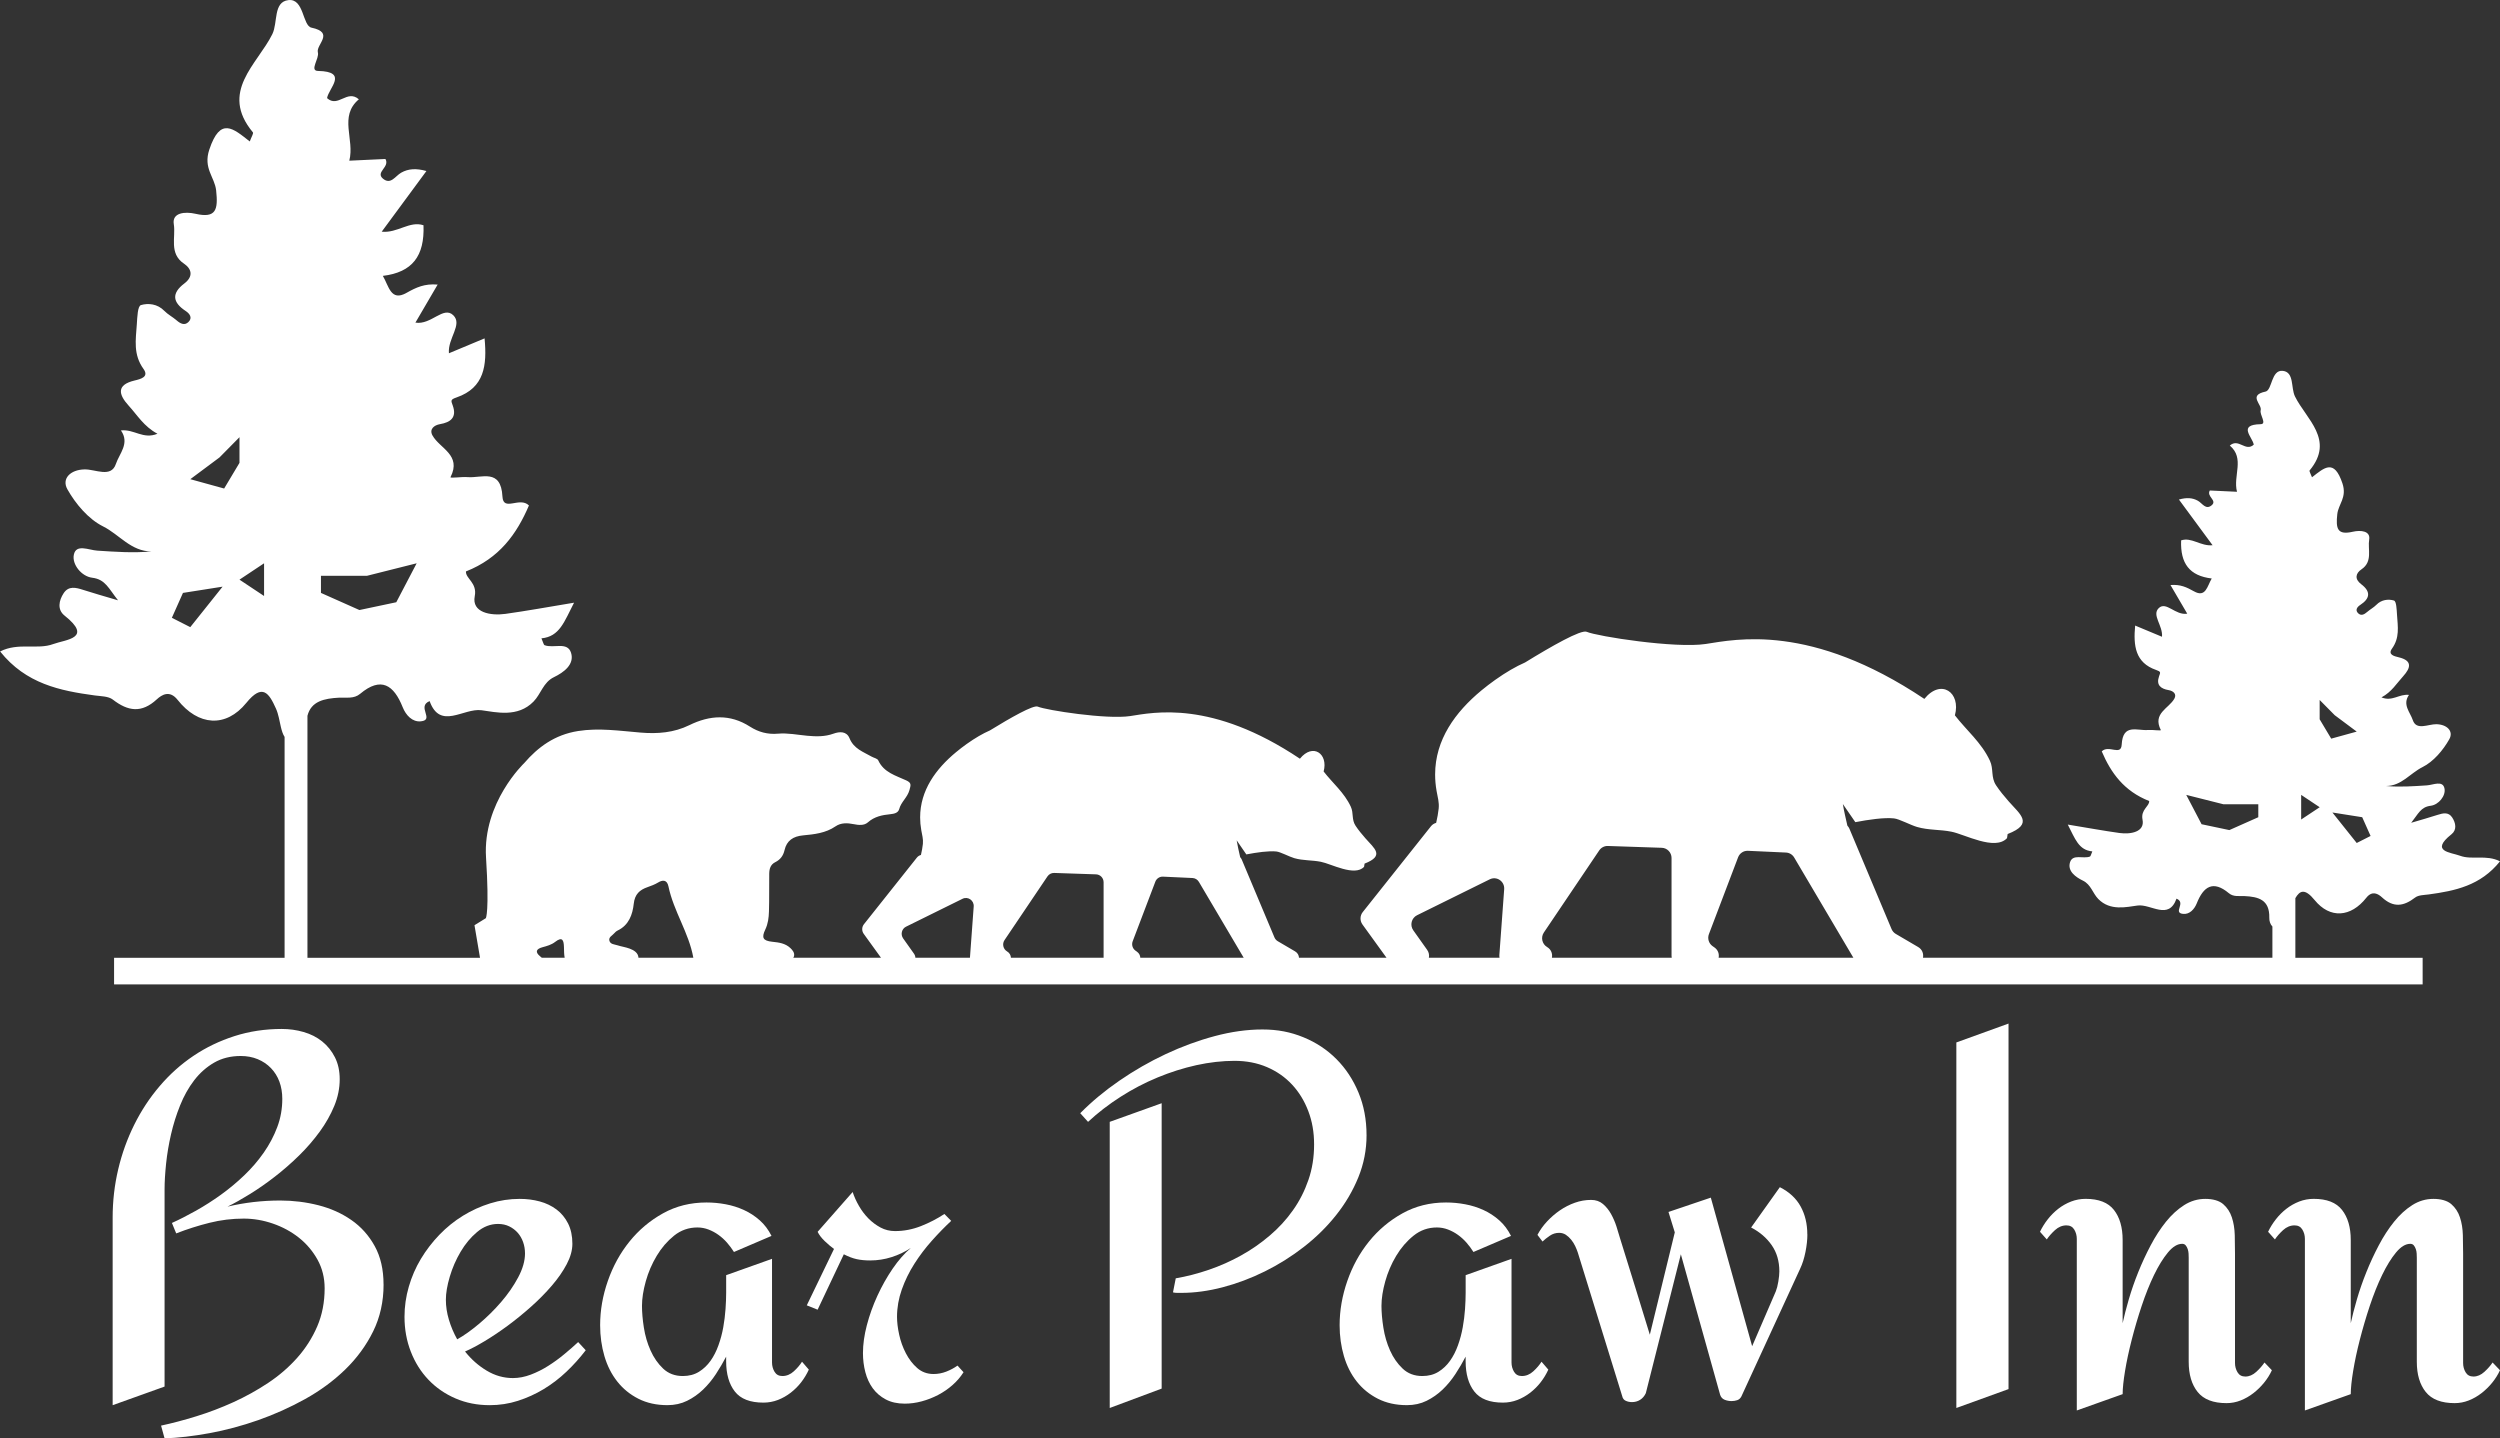 <svg xmlns="http://www.w3.org/2000/svg" width="146" height="84" viewBox="0 0 146 84" fill="none"><rect x="0" y="0" width="146" height="84" fill="#333333" stroke="none"/><g clip-path="url(#clip0_67_9397)"><path d="M143.663 49.974C143.113 49.772 141.896 49.73 143.169 48.719C143.494 48.459 143.417 48.059 143.206 47.737C142.988 47.408 142.67 47.488 142.354 47.589C141.914 47.733 141.467 47.856 140.813 48.051C141.229 47.528 141.37 47.127 141.952 47.057C142.416 47 142.846 46.473 142.758 46.046C142.659 45.556 142.099 45.842 141.729 45.866C140.948 45.916 140.168 45.975 139.338 45.903C140.246 45.903 140.755 45.157 141.472 44.8C142.112 44.482 142.674 43.818 143.038 43.173C143.305 42.7 142.903 42.306 142.284 42.294C141.804 42.286 141.115 42.681 140.907 42.053C140.756 41.598 140.285 41.149 140.685 40.582C140.1 40.517 139.71 40.987 139.078 40.727C139.674 40.411 139.965 39.907 140.35 39.487C140.795 38.995 140.885 38.578 140.089 38.387C139.809 38.321 139.44 38.229 139.693 37.878C140.149 37.241 140.033 36.609 139.986 35.907C139.964 35.59 139.952 35.114 139.805 35.07C139.481 34.974 139.076 35.016 138.779 35.322C138.621 35.483 138.411 35.59 138.239 35.741C138.074 35.885 137.891 35.982 137.72 35.818C137.52 35.629 137.666 35.441 137.833 35.333C138.42 34.95 138.463 34.549 137.896 34.119C137.492 33.813 137.568 33.479 137.914 33.246C138.581 32.796 138.266 32.077 138.36 31.513C138.446 31.004 137.871 30.947 137.402 31.054C136.494 31.264 136.407 30.867 136.497 30.028C136.561 29.439 137.075 29.057 136.798 28.228C136.312 26.779 135.754 27.299 135.021 27.873C134.949 27.678 134.847 27.515 134.882 27.473C136.367 25.686 134.681 24.48 134.027 23.153C133.778 22.645 133.994 21.736 133.319 21.658C132.628 21.578 132.704 22.784 132.306 22.869C131.268 23.09 132.116 23.615 132.024 23.958C131.952 24.227 132.408 24.765 132.019 24.773C130.66 24.8 131.55 25.529 131.62 25.968C131.134 26.41 130.738 25.567 130.221 26.021C131.111 26.772 130.397 27.785 130.641 28.72C130.101 28.694 129.569 28.669 129.052 28.645C128.845 29.003 129.505 29.219 129.162 29.508C128.817 29.798 128.615 29.39 128.359 29.246C128.045 29.067 127.698 29.046 127.249 29.173C127.899 30.055 128.521 30.897 129.215 31.841C128.521 31.913 127.99 31.354 127.378 31.558C127.325 32.911 127.869 33.628 129.165 33.784C128.901 34.227 128.819 34.926 128.125 34.532C127.696 34.291 127.332 34.119 126.756 34.166C127.095 34.748 127.388 35.247 127.735 35.839C127.04 35.954 126.505 35.094 126.071 35.514C125.648 35.923 126.319 36.525 126.261 37.187C125.748 36.974 125.272 36.774 124.693 36.533C124.581 37.72 124.701 38.705 125.918 39.126C126.208 39.226 126.171 39.266 126.09 39.493C125.909 40.004 126.181 40.224 126.652 40.304C126.916 40.349 127.135 40.528 126.983 40.801C126.662 41.379 125.696 41.653 126.191 42.632C126.224 42.694 125.697 42.608 125.437 42.632C124.819 42.685 123.971 42.232 123.907 43.487C123.87 44.169 123.149 43.475 122.742 43.88C123.28 45.139 124.039 46.198 125.512 46.78C125.531 47.096 125.006 47.276 125.124 47.871C125.267 48.59 124.428 48.737 123.778 48.647C122.857 48.518 121.941 48.35 120.758 48.155C121.191 48.991 121.39 49.645 122.192 49.722C122.112 49.904 122.097 50.008 122.052 50.023C121.666 50.175 121.05 49.852 120.89 50.355C120.727 50.873 121.219 51.225 121.641 51.428C122.116 51.657 122.21 52.165 122.541 52.502C123.238 53.215 124.192 52.968 124.83 52.883C125.621 52.777 126.647 53.769 127.108 52.481C127.696 52.721 126.871 53.307 127.494 53.371C127.87 53.409 128.151 53.103 128.291 52.755C128.682 51.77 129.242 51.391 130.164 52.162C130.436 52.391 130.768 52.316 131.076 52.331C131.891 52.37 132.552 52.541 132.527 53.596C132.522 53.783 132.58 53.978 132.708 54.109V55.933H112.302C112.345 55.704 112.265 55.45 112.021 55.307L110.713 54.54C110.604 54.476 110.517 54.376 110.467 54.258L108.003 48.391C107.975 48.326 107.935 48.269 107.888 48.22C107.885 48.208 107.883 48.197 107.879 48.184C107.79 47.778 107.688 47.369 107.622 46.955L108.351 48.014C109.128 47.865 110.034 47.733 110.607 47.794C110.915 47.825 111.584 48.189 111.957 48.295C112.623 48.489 113.293 48.437 113.958 48.57C114.727 48.716 116.504 49.706 117.21 48.948L117.247 48.707C118.781 48.108 117.992 47.576 117.308 46.801C117.049 46.505 116.788 46.191 116.57 45.862C116.255 45.386 116.437 44.911 116.212 44.429C115.72 43.365 114.839 42.65 114.166 41.776C114.529 40.437 113.354 39.611 112.382 40.816C105.726 36.363 101.367 37.342 99.608 37.609C97.849 37.877 93.279 37.165 92.662 36.897C92.333 36.756 90.607 37.739 89.066 38.687C88.522 38.926 87.949 39.258 87.314 39.709C87.04 39.904 86.773 40.108 86.513 40.323C84.99 41.586 83.811 43.197 83.811 45.231C83.811 45.543 83.839 45.866 83.897 46.196C83.958 46.551 84.057 46.854 84.019 47.22C83.99 47.487 83.939 47.767 83.872 48.054C83.754 48.087 83.647 48.153 83.569 48.252L79.584 53.266C79.418 53.475 79.41 53.772 79.568 53.99L80.973 55.933H75.861C75.855 55.79 75.783 55.648 75.633 55.56L74.619 54.965C74.534 54.914 74.467 54.838 74.428 54.745L72.515 50.191C72.493 50.141 72.461 50.097 72.426 50.058C72.424 50.048 72.422 50.039 72.42 50.03C72.351 49.714 72.272 49.396 72.221 49.075L72.786 49.898C73.389 49.782 74.094 49.68 74.538 49.727C74.777 49.75 75.295 50.033 75.585 50.116C76.102 50.266 76.622 50.225 77.138 50.329C77.734 50.442 79.115 51.21 79.662 50.622L79.691 50.435C80.882 49.971 80.269 49.558 79.739 48.955C79.538 48.726 79.335 48.481 79.166 48.226C78.921 47.856 79.062 47.488 78.888 47.114C78.507 46.287 77.823 45.733 77.3 45.054C77.581 44.014 76.669 43.374 75.915 44.309C70.748 40.851 67.364 41.612 65.998 41.819C64.633 42.026 61.085 41.474 60.605 41.266C60.35 41.156 59.01 41.92 57.814 42.655C57.392 42.841 56.948 43.098 56.454 43.449C56.242 43.602 56.033 43.759 55.833 43.927C54.65 44.907 53.736 46.158 53.736 47.737C53.736 47.98 53.757 48.229 53.803 48.486C53.85 48.762 53.925 48.996 53.897 49.281C53.874 49.488 53.835 49.706 53.783 49.929C53.692 49.955 53.608 50.006 53.547 50.083L50.454 53.975C50.325 54.138 50.319 54.368 50.442 54.537L51.45 55.932H46.324C46.349 55.905 46.367 55.869 46.375 55.819C46.406 55.634 46.289 55.492 46.16 55.369C45.862 55.086 45.49 55.04 45.103 54.999C44.557 54.941 44.462 54.769 44.692 54.287C44.854 53.95 44.896 53.591 44.907 53.233C44.93 52.496 44.913 51.758 44.923 51.021C44.927 50.743 44.995 50.49 45.279 50.349C45.566 50.206 45.742 49.979 45.817 49.647C45.944 49.086 46.327 48.841 46.892 48.787C47.552 48.724 48.215 48.657 48.797 48.257C49.108 48.043 49.486 48.055 49.852 48.13C50.139 48.189 50.461 48.222 50.679 48.03C51.067 47.685 51.518 47.597 51.997 47.549C52.215 47.526 52.452 47.478 52.513 47.25C52.624 46.83 52.994 46.574 53.112 46.142C53.196 45.839 53.238 45.72 52.925 45.575C52.314 45.292 51.618 45.117 51.289 44.405C51.238 44.295 51.032 44.261 50.9 44.185C50.411 43.906 49.861 43.727 49.613 43.116C49.442 42.694 49.032 42.716 48.671 42.847C48.167 43.03 47.653 43.015 47.142 42.968C46.572 42.915 46.004 42.796 45.431 42.847C44.833 42.901 44.295 42.753 43.798 42.435C42.633 41.688 41.452 41.763 40.258 42.349C39.353 42.792 38.401 42.866 37.414 42.783C36.199 42.682 34.978 42.5 33.762 42.692C32.385 42.909 31.414 43.638 30.609 44.57C30.609 44.57 28.182 46.871 28.384 50.077C28.586 53.282 28.372 53.623 28.372 53.623L27.71 54.032L28.033 55.934H17.955V41.802C18.171 40.953 18.924 40.788 19.82 40.743C20.227 40.724 20.669 40.824 21.032 40.519C22.255 39.495 22.998 39.999 23.519 41.306C23.705 41.77 24.08 42.176 24.577 42.126C25.404 42.041 24.31 41.263 25.09 40.944C25.703 42.654 27.067 41.338 28.117 41.478C28.966 41.591 30.232 41.92 31.158 40.972C31.597 40.523 31.721 39.849 32.352 39.545C32.913 39.274 33.566 38.808 33.348 38.119C33.137 37.453 32.318 37.88 31.806 37.68C31.746 37.657 31.727 37.521 31.62 37.279C32.685 37.178 32.95 36.309 33.525 35.197C31.953 35.459 30.737 35.68 29.513 35.851C28.649 35.97 27.537 35.774 27.725 34.82C27.882 34.031 27.186 33.792 27.211 33.372C29.166 32.599 30.175 31.191 30.89 29.519C30.349 28.981 29.39 29.904 29.343 28.998C29.256 27.331 28.131 27.933 27.311 27.864C26.966 27.833 26.267 27.946 26.311 27.864C26.968 26.561 25.685 26.199 25.258 25.432C25.055 25.067 25.347 24.831 25.697 24.77C26.323 24.664 26.685 24.372 26.444 23.694C26.337 23.392 26.287 23.339 26.673 23.206C28.287 22.645 28.448 21.339 28.299 19.761C27.532 20.083 26.897 20.348 26.217 20.631C26.14 19.751 27.032 18.952 26.47 18.409C25.893 17.851 25.182 18.992 24.26 18.841C24.72 18.054 25.109 17.392 25.559 16.619C24.794 16.556 24.31 16.782 23.739 17.104C22.818 17.628 22.709 16.699 22.358 16.111C24.081 15.903 24.803 14.952 24.732 13.155C23.918 12.883 23.215 13.625 22.292 13.531C23.215 12.277 24.04 11.16 24.903 9.988C24.307 9.82 23.846 9.848 23.429 10.085C23.088 10.275 22.821 10.816 22.363 10.432C21.909 10.047 22.783 9.761 22.509 9.285C21.822 9.316 21.117 9.35 20.399 9.384C20.724 8.142 19.774 6.796 20.957 5.8C20.27 5.199 19.743 6.317 19.1 5.73C19.192 5.148 20.376 4.179 18.571 4.143C18.054 4.133 18.66 3.419 18.564 3.061C18.442 2.604 19.567 1.907 18.189 1.615C17.662 1.502 17.762 -0.1 16.844 0.006C15.947 0.11 16.235 1.318 15.905 1.992C15.036 3.755 12.797 5.356 14.77 7.73C14.817 7.786 14.681 8.001 14.586 8.261C13.611 7.497 12.868 6.808 12.225 8.732C11.855 9.833 12.54 10.341 12.623 11.123C12.742 12.237 12.628 12.763 11.421 12.486C10.798 12.343 10.036 12.418 10.15 13.094C10.274 13.843 9.857 14.799 10.741 15.395C11.201 15.704 11.302 16.147 10.765 16.555C10.011 17.125 10.07 17.656 10.849 18.166C11.071 18.311 11.264 18.56 11 18.81C10.774 19.027 10.531 18.898 10.311 18.707C10.082 18.508 9.802 18.367 9.593 18.151C9.2 17.746 8.66 17.69 8.232 17.817C8.036 17.875 8.02 18.508 7.991 18.928C7.927 19.861 7.774 20.701 8.38 21.546C8.716 22.012 8.226 22.135 7.854 22.223C6.797 22.476 6.917 23.032 7.508 23.684C8.019 24.242 8.405 24.911 9.196 25.331C8.357 25.676 7.839 25.051 7.062 25.137C7.593 25.891 6.969 26.488 6.769 27.091C6.492 27.927 5.577 27.4 4.939 27.413C4.117 27.427 3.582 27.951 3.938 28.579C4.422 29.437 5.169 30.319 6.018 30.741C6.972 31.215 7.647 32.205 8.853 32.205C7.749 32.301 6.714 32.225 5.677 32.157C5.186 32.126 4.442 31.747 4.312 32.396C4.195 32.964 4.764 33.663 5.382 33.739C6.154 33.832 6.34 34.364 6.894 35.059C6.025 34.801 5.432 34.637 4.848 34.446C4.428 34.31 4.006 34.204 3.718 34.642C3.437 35.069 3.334 35.6 3.765 35.946C5.456 37.289 3.84 37.344 3.11 37.613C2.174 37.961 1.081 37.502 0.007 38.045C1.514 39.934 3.498 40.338 5.541 40.615C5.896 40.663 6.326 40.656 6.586 40.854C7.475 41.541 8.267 41.664 9.159 40.84C9.449 40.573 9.908 40.286 10.37 40.869C11.574 42.395 13.191 42.516 14.384 41.05C15.33 39.886 15.71 40.477 16.117 41.384C16.266 41.718 16.318 42.094 16.403 42.455C16.454 42.664 16.513 42.875 16.62 43.036V55.935H6.662V57.488H141.482V55.935H134.049V52.453C134.303 52.011 134.6 51.858 135.174 52.564C136.072 53.667 137.289 53.576 138.195 52.427C138.543 51.988 138.889 52.205 139.108 52.405C139.779 53.025 140.375 52.932 141.045 52.416C141.241 52.267 141.565 52.272 141.832 52.236C143.371 52.027 144.865 51.724 146 50.301C145.192 49.892 144.367 50.237 143.664 49.975L143.663 49.974ZM131.886 47.725L130.194 48.477L128.573 48.135L127.676 46.421L129.856 46.971H131.885V47.724L131.886 47.725ZM18.744 33.625H21.438L24.333 32.896L23.143 35.171L20.99 35.626L18.744 34.626V33.625ZM11.112 36.625L10.037 36.079L10.685 34.626L12.999 34.261L11.112 36.625ZM11.112 27.986L12.82 26.713L13.986 25.532V27.031L13.09 28.53L11.113 27.984L11.112 27.986ZM15.422 34.806L13.986 33.852L15.422 32.896V34.807V34.806ZM31.642 55.933C31.613 55.907 31.583 55.881 31.553 55.858C31.214 55.584 31.333 55.412 31.682 55.318C31.942 55.248 32.205 55.175 32.418 55.009C32.854 54.669 32.924 54.925 32.935 55.312C32.941 55.519 32.937 55.731 32.977 55.933H31.642ZM37.287 55.933C37.27 55.642 37.024 55.493 36.769 55.398C36.538 55.312 36.287 55.279 36.052 55.203C35.878 55.146 35.639 55.153 35.586 54.927C35.54 54.726 35.752 54.643 35.859 54.516C35.92 54.445 35.996 54.376 36.08 54.337C36.727 54.025 36.943 53.406 37.01 52.784C37.07 52.219 37.359 51.968 37.816 51.809C38.031 51.733 38.237 51.658 38.438 51.536C38.683 51.386 38.953 51.358 39.037 51.763C39.338 53.218 40.228 54.465 40.491 55.933H37.288H37.287ZM56.648 55.933H53.459C53.455 55.85 53.428 55.767 53.373 55.69L52.743 54.802C52.579 54.569 52.659 54.243 52.913 54.118L56.21 52.49C56.526 52.333 56.89 52.583 56.864 52.94L56.645 55.927C56.645 55.927 56.645 55.932 56.645 55.934L56.648 55.933ZM64.452 55.933H59.038C59.032 55.79 58.961 55.648 58.811 55.561C58.583 55.425 58.515 55.122 58.664 54.902L61.173 51.18C61.261 51.05 61.41 50.974 61.565 50.98L64.01 51.062C64.256 51.071 64.45 51.274 64.45 51.524V55.934L64.452 55.933ZM66.594 55.933C66.588 55.803 66.53 55.672 66.401 55.581L66.313 55.518C66.141 55.396 66.073 55.172 66.148 54.973L67.471 51.492C67.541 51.306 67.721 51.188 67.917 51.196L69.644 51.276C69.797 51.284 69.936 51.367 70.015 51.501L72.633 55.933H66.595H66.594ZM87.575 55.933H83.446C83.475 55.783 83.45 55.618 83.348 55.475L82.536 54.331C82.323 54.032 82.429 53.612 82.755 53.45L87.002 51.352C87.409 51.151 87.879 51.472 87.844 51.931L87.562 55.778C87.559 55.832 87.564 55.883 87.573 55.933H87.575ZM90.631 55.933C90.675 55.705 90.595 55.451 90.351 55.307C90.057 55.133 89.969 54.743 90.162 54.458L93.395 49.664C93.508 49.496 93.699 49.398 93.9 49.405L97.05 49.511C97.366 49.522 97.618 49.785 97.618 50.105V55.821C97.618 55.859 97.623 55.896 97.629 55.933H90.632H90.631ZM100.368 55.933C100.409 55.72 100.341 55.485 100.128 55.334L100.013 55.253C99.791 55.097 99.704 54.807 99.801 54.552L101.504 50.068C101.595 49.829 101.826 49.676 102.078 49.687L104.303 49.789C104.5 49.798 104.679 49.907 104.78 50.078L108.238 55.933H100.366H100.368ZM134.388 47.86V46.421L135.47 47.142L134.388 47.86ZM135.468 42.007V40.878L136.347 41.767L137.632 42.726L136.143 43.137L135.468 42.007ZM137.632 49.23L136.212 47.45L137.953 47.725L138.442 48.82L137.632 49.231V49.23Z" fill="white"></path><path d="M22.401 75.012C22.401 76.016 22.197 76.93 21.791 77.755C21.383 78.581 20.838 79.324 20.157 79.984C19.475 80.645 18.695 81.218 17.817 81.706C16.939 82.193 16.026 82.603 15.079 82.936C14.131 83.268 13.185 83.522 12.239 83.696C11.291 83.869 10.415 83.972 9.611 84.001L9.406 83.256C10.053 83.117 10.74 82.936 11.466 82.711C12.193 82.487 12.911 82.214 13.623 81.891C14.335 81.568 15.011 81.192 15.654 80.766C16.297 80.339 16.863 79.85 17.355 79.298C17.845 78.747 18.235 78.135 18.525 77.465C18.814 76.793 18.959 76.05 18.959 75.236C18.959 74.62 18.819 74.061 18.54 73.559C18.26 73.058 17.897 72.631 17.451 72.277C17.005 71.925 16.498 71.651 15.935 71.457C15.371 71.263 14.804 71.166 14.235 71.166C13.557 71.166 12.891 71.247 12.233 71.412C11.576 71.576 10.928 71.782 10.29 72.031L10.04 71.42C10.481 71.221 10.95 70.982 11.446 70.704C11.941 70.425 12.427 70.115 12.903 69.772C13.379 69.429 13.832 69.052 14.264 68.639C14.696 68.226 15.075 67.784 15.405 67.312C15.733 66.841 15.996 66.344 16.192 65.822C16.388 65.301 16.486 64.751 16.486 64.175C16.486 63.807 16.429 63.471 16.317 63.168C16.204 62.865 16.04 62.602 15.825 62.379C15.609 62.154 15.351 61.981 15.052 61.856C14.753 61.732 14.422 61.67 14.059 61.67C13.47 61.67 12.952 61.8 12.505 62.058C12.059 62.317 11.671 62.659 11.342 63.087C11.014 63.514 10.739 64.003 10.518 64.555C10.296 65.106 10.12 65.67 9.987 66.247C9.855 66.823 9.759 67.392 9.7 67.954C9.642 68.516 9.611 69.02 9.611 69.467V80.976L6.579 82.063V71.107C6.579 70.142 6.687 69.203 6.903 68.289C7.118 67.375 7.431 66.508 7.837 65.689C8.244 64.868 8.739 64.115 9.323 63.431C9.907 62.744 10.564 62.156 11.295 61.664C12.026 61.171 12.825 60.787 13.694 60.508C14.562 60.23 15.482 60.091 16.453 60.091C16.895 60.091 17.322 60.15 17.734 60.27C18.147 60.389 18.507 60.572 18.816 60.821C19.125 61.07 19.373 61.378 19.559 61.745C19.745 62.112 19.839 62.54 19.839 63.028C19.839 63.555 19.733 64.074 19.522 64.586C19.311 65.097 19.03 65.597 18.676 66.084C18.322 66.571 17.92 67.036 17.469 67.479C17.018 67.921 16.549 68.331 16.063 68.708C15.578 69.086 15.094 69.424 14.613 69.722C14.133 70.02 13.691 70.269 13.289 70.467C14.29 70.228 15.315 70.11 16.365 70.11C17.13 70.11 17.873 70.203 18.594 70.386C19.316 70.571 19.958 70.858 20.522 71.251C21.087 71.644 21.54 72.15 21.883 72.771C22.226 73.392 22.399 74.14 22.399 75.014L22.401 75.012Z" fill="white"></path><path d="M34.206 78.856C33.864 79.303 33.488 79.721 33.08 80.108C32.673 80.496 32.231 80.833 31.756 81.122C31.28 81.41 30.776 81.638 30.247 81.808C29.718 81.978 29.167 82.062 28.599 82.062C27.873 82.062 27.205 81.93 26.597 81.666C25.989 81.403 25.463 81.04 25.022 80.577C24.58 80.115 24.237 79.568 23.992 78.938C23.746 78.307 23.623 77.628 23.623 76.902C23.623 76.306 23.706 75.72 23.874 75.143C24.04 74.567 24.276 74.025 24.58 73.518C24.884 73.012 25.244 72.543 25.662 72.109C26.079 71.677 26.537 71.307 27.037 70.999C27.537 70.691 28.068 70.45 28.627 70.276C29.187 70.102 29.761 70.015 30.349 70.015C30.762 70.015 31.151 70.064 31.52 70.164C31.888 70.263 32.214 70.42 32.499 70.633C32.783 70.846 33.008 71.12 33.176 71.452C33.343 71.786 33.427 72.18 33.427 72.637C33.427 73.016 33.316 73.412 33.096 73.83C32.875 74.248 32.586 74.665 32.227 75.082C31.869 75.499 31.465 75.909 31.014 76.311C30.562 76.714 30.104 77.086 29.638 77.43C29.172 77.772 28.723 78.073 28.291 78.331C27.86 78.59 27.481 78.788 27.158 78.928C27.52 79.385 27.942 79.758 28.424 80.046C28.904 80.335 29.415 80.479 29.954 80.479C30.297 80.479 30.646 80.412 30.999 80.278C31.352 80.144 31.694 79.972 32.022 79.764C32.35 79.556 32.664 79.327 32.963 79.078C33.263 78.829 33.53 78.596 33.765 78.377L34.206 78.854V78.856ZM30.66 73.192C30.66 72.963 30.623 72.745 30.549 72.536C30.475 72.328 30.37 72.147 30.233 71.992C30.095 71.838 29.931 71.713 29.74 71.62C29.549 71.526 29.33 71.478 29.086 71.478C28.644 71.478 28.237 71.635 27.864 71.948C27.491 72.26 27.17 72.646 26.9 73.103C26.63 73.56 26.419 74.044 26.267 74.557C26.115 75.069 26.039 75.519 26.039 75.906C26.039 76.293 26.097 76.671 26.215 77.069C26.333 77.467 26.495 77.849 26.7 78.217C27.093 77.999 27.519 77.695 27.981 77.308C28.442 76.92 28.872 76.495 29.269 76.034C29.667 75.572 29.998 75.093 30.263 74.595C30.528 74.097 30.661 73.63 30.661 73.194L30.66 73.192Z" fill="white"></path><path d="M47.233 79.99C47.115 80.249 46.968 80.492 46.792 80.721C46.615 80.95 46.411 81.153 46.181 81.332C45.95 81.51 45.701 81.652 45.431 81.757C45.161 81.86 44.878 81.913 44.584 81.913C43.809 81.913 43.252 81.698 42.914 81.264C42.576 80.832 42.407 80.243 42.407 79.497V79.229C42.23 79.566 42.031 79.905 41.811 80.243C41.591 80.58 41.34 80.883 41.06 81.152C40.781 81.42 40.469 81.638 40.126 81.807C39.783 81.976 39.4 82.061 38.978 82.061C38.34 82.061 37.776 81.936 37.285 81.688C36.794 81.439 36.382 81.104 36.049 80.681C35.716 80.259 35.465 79.765 35.298 79.198C35.132 78.631 35.048 78.03 35.048 77.394C35.048 76.53 35.197 75.667 35.497 74.809C35.796 73.949 36.218 73.181 36.763 72.505C37.308 71.829 37.96 71.28 38.72 70.858C39.48 70.435 40.327 70.225 41.258 70.225C41.632 70.225 42.004 70.259 42.378 70.329C42.751 70.398 43.106 70.51 43.444 70.664C43.782 70.818 44.091 71.019 44.371 71.268C44.651 71.517 44.878 71.82 45.056 72.177L42.863 73.116C42.745 72.927 42.61 72.746 42.458 72.571C42.306 72.398 42.139 72.246 41.958 72.117C41.777 71.987 41.582 71.883 41.377 71.804C41.171 71.725 40.955 71.684 40.729 71.684C40.22 71.684 39.765 71.843 39.368 72.161C38.972 72.479 38.632 72.872 38.353 73.339C38.073 73.806 37.86 74.303 37.713 74.829C37.566 75.357 37.492 75.834 37.492 76.261C37.492 76.639 37.528 77.064 37.602 77.535C37.676 78.007 37.805 78.451 37.993 78.869C38.179 79.287 38.424 79.639 38.728 79.927C39.033 80.216 39.416 80.36 39.877 80.36C40.239 80.36 40.554 80.277 40.818 80.113C41.083 79.949 41.308 79.735 41.496 79.471C41.682 79.208 41.836 78.905 41.959 78.562C42.082 78.219 42.175 77.869 42.239 77.511C42.302 77.154 42.347 76.798 42.371 76.446C42.396 76.094 42.408 75.777 42.408 75.499V74.47L45.086 73.516V79.569C45.086 79.767 45.135 79.948 45.234 80.113C45.332 80.277 45.484 80.36 45.69 80.36C45.935 80.36 46.158 80.269 46.36 80.084C46.561 79.9 46.72 79.713 46.838 79.524L47.236 79.986L47.233 79.99Z" fill="white"></path><path d="M56.27 80.139C56.094 80.417 55.878 80.667 55.623 80.891C55.368 81.115 55.088 81.307 54.784 81.466C54.48 81.624 54.161 81.749 53.827 81.839C53.493 81.929 53.164 81.973 52.84 81.973C52.409 81.973 52.039 81.891 51.729 81.727C51.42 81.563 51.167 81.346 50.971 81.078C50.775 80.809 50.63 80.496 50.537 80.139C50.443 79.782 50.397 79.408 50.397 79.02C50.397 78.514 50.472 77.969 50.625 77.388C50.777 76.806 50.983 76.232 51.243 75.667C51.504 75.1 51.8 74.574 52.134 74.086C52.467 73.6 52.821 73.197 53.193 72.879C52.85 73.108 52.474 73.287 52.067 73.416C51.659 73.546 51.245 73.61 50.824 73.61C50.52 73.61 50.254 73.585 50.029 73.534C49.803 73.485 49.554 73.39 49.279 73.251L47.749 76.486L47.116 76.232L48.706 72.938C48.539 72.819 48.361 72.667 48.168 72.484C47.976 72.3 47.837 72.118 47.749 71.939L49.795 69.613C49.883 69.882 50.005 70.153 50.163 70.426C50.32 70.7 50.504 70.942 50.715 71.157C50.926 71.371 51.162 71.547 51.422 71.687C51.682 71.826 51.965 71.895 52.269 71.895C52.789 71.895 53.294 71.797 53.784 71.604C54.274 71.411 54.731 71.174 55.153 70.896L55.55 71.299C55.177 71.646 54.802 72.031 54.424 72.454C54.046 72.877 53.705 73.326 53.401 73.803C53.097 74.28 52.851 74.782 52.665 75.308C52.479 75.836 52.386 76.367 52.386 76.904C52.386 77.212 52.427 77.558 52.511 77.94C52.593 78.323 52.724 78.685 52.901 79.028C53.078 79.371 53.299 79.66 53.564 79.892C53.829 80.126 54.148 80.242 54.521 80.242C54.777 80.242 55.024 80.195 55.265 80.101C55.505 80.007 55.723 79.89 55.919 79.751L56.272 80.139H56.27Z" fill="white"></path><path d="M79.807 66.291C79.807 67.146 79.648 67.965 79.329 68.751C79.01 69.536 78.579 70.271 78.034 70.957C77.489 71.644 76.859 72.264 76.142 72.821C75.426 73.378 74.666 73.855 73.86 74.253C73.056 74.651 72.237 74.959 71.402 75.177C70.568 75.395 69.764 75.504 68.989 75.504H68.746C68.662 75.504 68.581 75.495 68.502 75.475L68.664 74.654C69.302 74.545 69.947 74.378 70.599 74.155C71.251 73.931 71.878 73.654 72.476 73.32C73.075 72.988 73.634 72.6 74.153 72.157C74.674 71.715 75.125 71.223 75.507 70.681C75.891 70.141 76.192 69.548 76.412 68.907C76.634 68.266 76.743 67.578 76.743 66.843C76.743 66.107 76.63 65.486 76.405 64.89C76.179 64.294 75.862 63.776 75.456 63.34C75.049 62.903 74.561 62.563 73.992 62.319C73.422 62.075 72.79 61.953 72.093 61.953C71.396 61.953 70.624 62.038 69.863 62.207C69.103 62.376 68.35 62.615 67.605 62.923C66.859 63.231 66.14 63.606 65.448 64.049C64.756 64.491 64.121 64.98 63.542 65.517L63.086 65.011C63.754 64.335 64.516 63.701 65.375 63.11C66.234 62.519 67.134 62.002 68.075 61.56C69.017 61.118 69.972 60.768 70.939 60.509C71.904 60.251 72.835 60.121 73.728 60.121C74.621 60.121 75.378 60.273 76.119 60.576C76.86 60.879 77.502 61.304 78.047 61.851C78.592 62.398 79.021 63.048 79.335 63.804C79.649 64.559 79.806 65.389 79.806 66.293L79.807 66.291ZM67.841 81.094L64.808 82.227V65.516L67.841 64.428V81.094Z" fill="white"></path><path d="M90.42 79.99C90.302 80.249 90.155 80.492 89.978 80.721C89.802 80.95 89.597 81.153 89.368 81.332C89.136 81.51 88.887 81.652 88.617 81.757C88.347 81.86 88.065 81.913 87.771 81.913C86.996 81.913 86.439 81.698 86.1 81.264C85.762 80.832 85.593 80.243 85.593 79.497V79.229C85.417 79.566 85.218 79.905 84.997 80.243C84.777 80.58 84.527 80.883 84.247 81.152C83.967 81.42 83.656 81.638 83.313 81.807C82.97 81.976 82.587 82.061 82.164 82.061C81.527 82.061 80.963 81.936 80.471 81.688C79.981 81.439 79.569 81.104 79.235 80.681C78.902 80.259 78.652 79.765 78.485 79.198C78.318 78.631 78.234 78.03 78.234 77.394C78.234 76.53 78.384 75.667 78.683 74.809C78.982 73.949 79.404 73.181 79.949 72.505C80.494 71.829 81.146 71.28 81.906 70.858C82.667 70.435 83.513 70.225 84.445 70.225C84.819 70.225 85.191 70.259 85.564 70.329C85.938 70.398 86.293 70.51 86.631 70.664C86.969 70.818 87.278 71.019 87.558 71.268C87.838 71.517 88.065 71.82 88.243 72.177L86.049 73.116C85.931 72.927 85.796 72.746 85.644 72.571C85.492 72.398 85.326 72.246 85.144 72.117C84.963 71.987 84.769 71.883 84.563 71.804C84.358 71.725 84.141 71.684 83.916 71.684C83.406 71.684 82.951 71.843 82.555 72.161C82.158 72.479 81.819 72.872 81.539 73.339C81.259 73.806 81.047 74.303 80.899 74.829C80.752 75.357 80.678 75.834 80.678 76.261C80.678 76.639 80.715 77.064 80.789 77.535C80.863 78.007 80.992 78.451 81.179 78.869C81.365 79.287 81.611 79.639 81.915 79.927C82.219 80.216 82.602 80.36 83.063 80.36C83.426 80.36 83.741 80.277 84.005 80.113C84.27 79.949 84.495 79.735 84.682 79.471C84.868 79.208 85.023 78.905 85.146 78.562C85.269 78.219 85.361 77.869 85.425 77.511C85.489 77.154 85.534 76.798 85.558 76.446C85.582 76.094 85.594 75.777 85.594 75.499V74.47L88.273 73.516V79.569C88.273 79.767 88.322 79.948 88.42 80.113C88.519 80.277 88.671 80.36 88.876 80.36C89.122 80.36 89.344 80.269 89.546 80.084C89.747 79.9 89.906 79.713 90.025 79.524L90.422 79.986L90.42 79.99Z" fill="white"></path><path d="M105.551 72.09C105.551 72.397 105.515 72.737 105.44 73.111C105.366 73.483 105.262 73.814 105.124 74.102L101.695 81.556C101.637 81.665 101.555 81.737 101.452 81.771C101.349 81.806 101.239 81.823 101.121 81.823C100.984 81.823 100.851 81.798 100.723 81.748C100.596 81.698 100.508 81.604 100.458 81.464L98.162 73.251L96.116 81.361C96.037 81.53 95.927 81.659 95.785 81.749C95.643 81.839 95.483 81.883 95.307 81.883C95.179 81.883 95.059 81.859 94.947 81.808C94.834 81.759 94.763 81.664 94.734 81.525L92.143 73.147C92.104 73.027 92.052 72.9 91.989 72.766C91.924 72.632 91.846 72.508 91.753 72.394C91.659 72.279 91.557 72.186 91.444 72.11C91.331 72.037 91.201 71.998 91.053 71.998C90.858 71.998 90.677 72.052 90.516 72.162C90.354 72.272 90.209 72.386 90.082 72.505L89.787 72.117C89.934 71.838 90.12 71.577 90.347 71.334C90.573 71.092 90.822 70.875 91.097 70.686C91.372 70.498 91.664 70.349 91.973 70.239C92.282 70.129 92.598 70.075 92.922 70.075C93.197 70.075 93.426 70.155 93.614 70.314C93.8 70.473 93.957 70.667 94.085 70.896C94.212 71.125 94.318 71.368 94.401 71.626C94.483 71.885 94.555 72.118 94.614 72.327C94.908 73.261 95.2 74.201 95.489 75.145C95.779 76.088 96.066 77.023 96.35 77.947L97.808 71.97L97.439 70.778L99.912 69.942L102.325 78.619L103.708 75.413C103.767 75.264 103.817 75.073 103.855 74.839C103.894 74.605 103.914 74.409 103.914 74.25C103.914 73.654 103.764 73.143 103.465 72.715C103.166 72.288 102.766 71.945 102.266 71.687L103.943 69.331C104.493 69.61 104.898 69.985 105.157 70.457C105.417 70.929 105.547 71.474 105.547 72.09H105.551Z" fill="white"></path><path d="M117.298 81.123L114.251 82.226V60.879L117.298 59.776V81.123Z" fill="white"></path><path d="M132.679 80.02C132.561 80.278 132.409 80.521 132.222 80.75C132.036 80.979 131.827 81.183 131.597 81.361C131.366 81.54 131.119 81.681 130.854 81.786C130.589 81.89 130.314 81.943 130.029 81.943C129.255 81.943 128.693 81.727 128.344 81.293C127.996 80.861 127.82 80.272 127.82 79.527V73.46C127.82 73.391 127.818 73.308 127.813 73.213C127.808 73.12 127.791 73.03 127.762 72.945C127.733 72.861 127.694 72.788 127.644 72.729C127.595 72.67 127.526 72.639 127.439 72.639C127.164 72.639 126.886 72.808 126.607 73.145C126.327 73.483 126.057 73.92 125.796 74.457C125.536 74.995 125.297 75.596 125.075 76.261C124.854 76.926 124.66 77.585 124.494 78.236C124.327 78.886 124.197 79.495 124.103 80.061C124.01 80.628 123.963 81.08 123.963 81.418L121.285 82.371V72.353C121.285 72.155 121.236 71.974 121.138 71.809C121.039 71.645 120.887 71.562 120.682 71.562C120.436 71.562 120.213 71.655 120.012 71.838C119.811 72.023 119.651 72.204 119.533 72.383L119.136 71.936C119.254 71.687 119.403 71.447 119.585 71.213C119.766 70.98 119.973 70.773 120.202 70.594C120.432 70.415 120.683 70.274 120.953 70.169C121.223 70.066 121.505 70.013 121.8 70.013C122.565 70.013 123.117 70.228 123.455 70.662C123.793 71.094 123.962 71.678 123.962 72.414V77.274C124.051 76.866 124.17 76.401 124.322 75.88C124.474 75.358 124.658 74.829 124.874 74.292C125.09 73.755 125.333 73.232 125.603 72.721C125.873 72.209 126.17 71.751 126.493 71.349C126.817 70.947 127.171 70.624 127.553 70.38C127.936 70.137 128.347 70.015 128.789 70.015C129.23 70.015 129.599 70.117 129.834 70.321C130.07 70.525 130.239 70.783 130.341 71.096C130.444 71.409 130.5 71.755 130.51 72.132C130.52 72.51 130.524 72.872 130.524 73.219V79.6C130.524 79.798 130.573 79.979 130.672 80.144C130.77 80.308 130.922 80.39 131.128 80.39C131.354 80.39 131.567 80.299 131.768 80.115C131.968 79.931 132.128 79.749 132.246 79.57L132.673 80.017L132.679 80.02Z" fill="white"></path><path d="M146 80.02C145.882 80.278 145.73 80.521 145.544 80.75C145.358 80.979 145.148 81.183 144.919 81.361C144.687 81.54 144.441 81.681 144.175 81.786C143.91 81.89 143.635 81.943 143.351 81.943C142.576 81.943 142.014 81.727 141.665 81.293C141.317 80.861 141.142 80.272 141.142 79.527V73.46C141.142 73.391 141.139 73.308 141.134 73.213C141.13 73.12 141.113 73.03 141.083 72.945C141.054 72.861 141.015 72.788 140.965 72.729C140.917 72.67 140.847 72.639 140.76 72.639C140.485 72.639 140.208 72.808 139.928 73.145C139.648 73.483 139.378 73.92 139.118 74.457C138.857 74.995 138.618 75.596 138.396 76.261C138.175 76.926 137.982 77.585 137.815 78.236C137.648 78.886 137.518 79.495 137.425 80.061C137.331 80.628 137.285 81.08 137.285 81.418L134.606 82.371V72.353C134.606 72.155 134.558 71.974 134.459 71.809C134.361 71.645 134.209 71.562 134.003 71.562C133.757 71.562 133.535 71.655 133.333 71.838C133.132 72.023 132.973 72.204 132.855 72.383L132.457 71.936C132.575 71.687 132.725 71.447 132.906 71.213C133.087 70.98 133.294 70.773 133.524 70.594C133.754 70.415 134.004 70.274 134.274 70.169C134.544 70.066 134.826 70.013 135.121 70.013C135.886 70.013 136.438 70.228 136.776 70.662C137.114 71.094 137.284 71.678 137.284 72.414V77.274C137.372 76.866 137.492 76.401 137.644 75.88C137.796 75.358 137.979 74.829 138.196 74.292C138.411 73.755 138.654 73.232 138.924 72.721C139.194 72.209 139.491 71.751 139.815 71.349C140.138 70.947 140.492 70.624 140.874 70.38C141.257 70.137 141.668 70.015 142.11 70.015C142.552 70.015 142.92 70.117 143.155 70.321C143.391 70.525 143.56 70.783 143.662 71.096C143.765 71.409 143.821 71.755 143.831 72.132C143.841 72.51 143.846 72.872 143.846 73.219V79.6C143.846 79.798 143.894 79.979 143.993 80.144C144.091 80.308 144.243 80.39 144.449 80.39C144.675 80.39 144.888 80.299 145.089 80.115C145.29 79.931 145.449 79.749 145.567 79.57L145.994 80.017L146 80.02Z" fill="white"></path></g><defs><clipPath id="clip0_67_9397"><rect width="146" height="84" fill="white"></rect></clipPath></defs></svg>